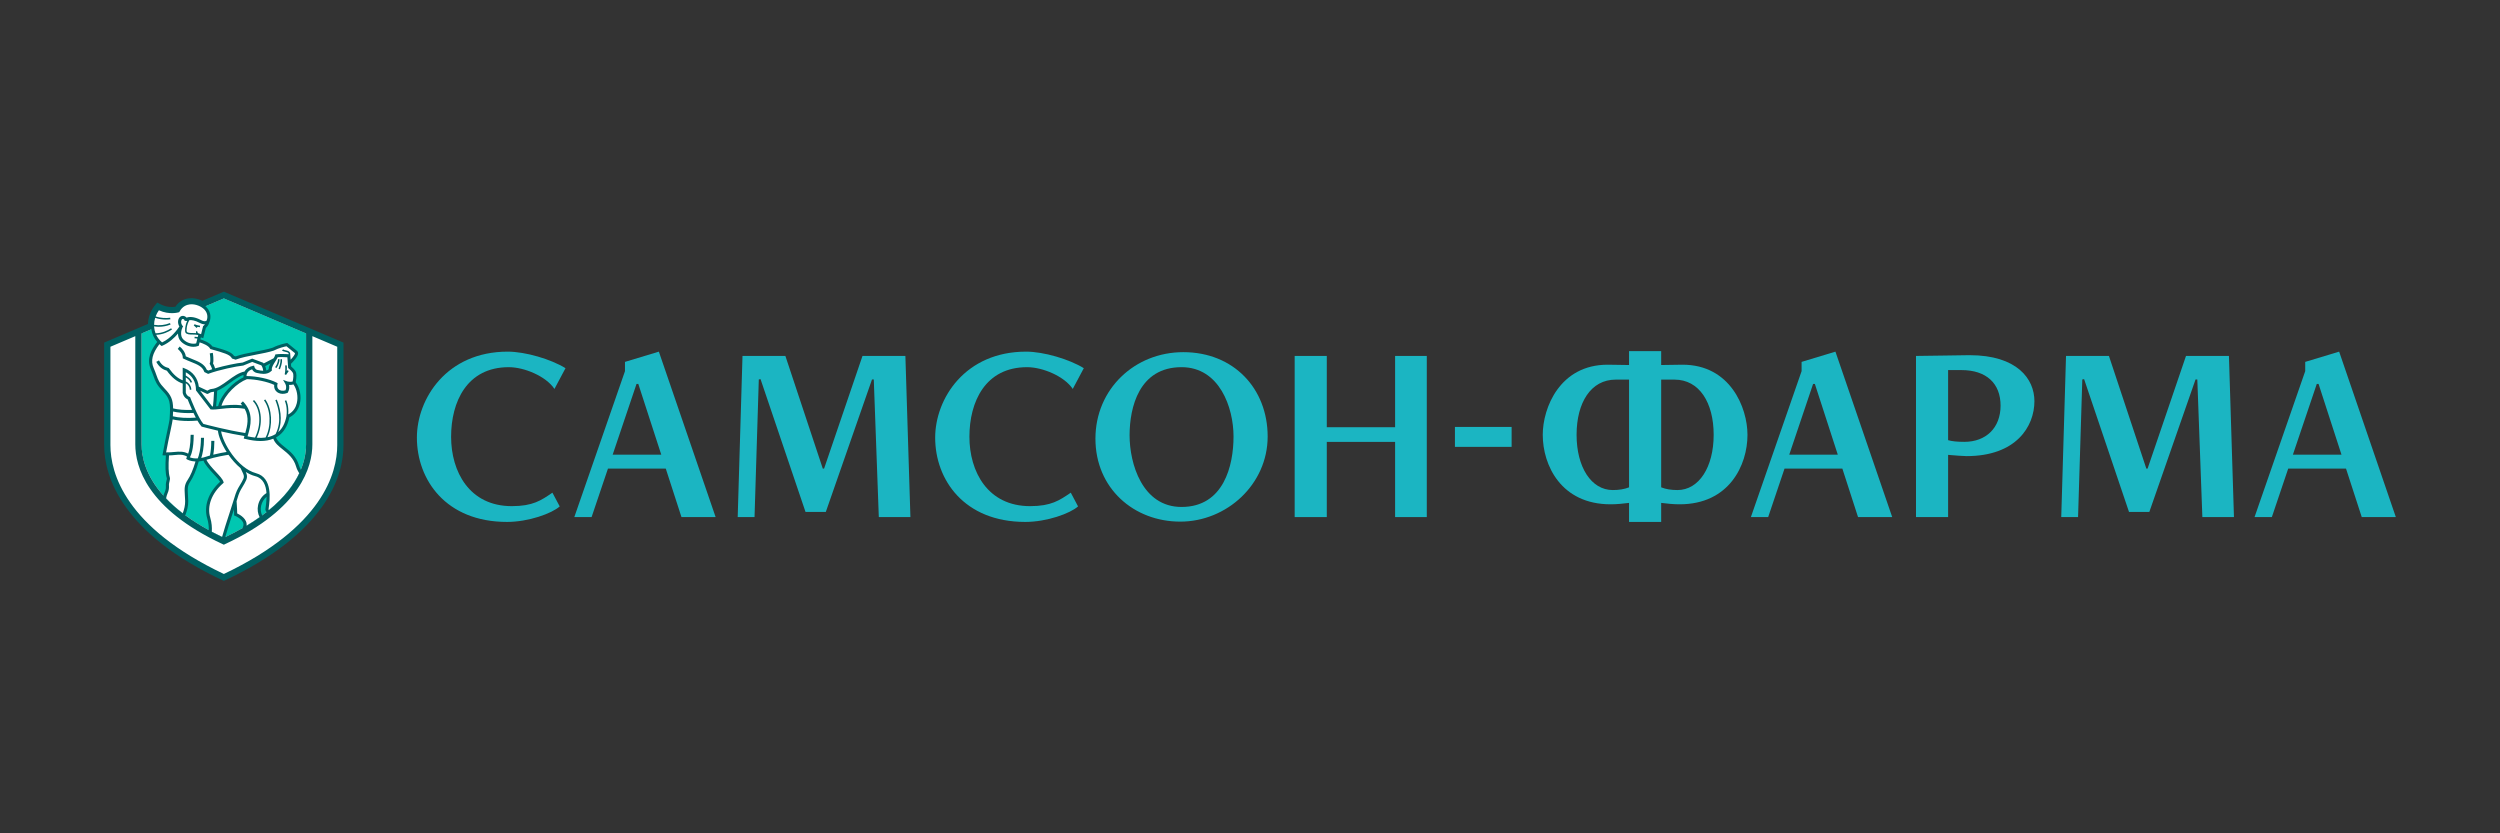 <svg width="240" height="80" viewBox="0 0 240 80" fill="none" xmlns="http://www.w3.org/2000/svg">
<rect x="0" y="0" width="240" height="80" fill="#333333" stroke="none"/>
<path fill-rule="evenodd" clip-rule="evenodd" d="M139.673 42.899H145.115V40.985H139.673V42.899Z" fill="#1BB5C2"/>
<path fill-rule="evenodd" clip-rule="evenodd" d="M48.843 35.249C50.361 35.249 52.43 36.136 53.227 37.338L54.288 35.345C52.89 34.48 50.431 33.757 48.744 33.757C42.887 33.757 40.022 38.271 40.022 42.017C40.022 46.045 42.791 50.105 48.675 50.105C50.743 50.105 52.988 49.287 53.733 48.615L53.031 47.297C51.951 48.038 51.156 48.59 49.13 48.59C45.059 48.59 43.306 45.276 43.306 41.931C43.306 38.584 44.816 35.249 48.843 35.249Z" fill="#1BB5C2"/>
<path fill-rule="evenodd" clip-rule="evenodd" d="M98.599 35.249C100.116 35.249 102.189 36.136 102.985 37.338L104.045 35.345C102.645 34.48 100.191 33.757 98.504 33.757C92.647 33.757 89.777 38.271 89.777 42.017C89.777 46.045 92.548 50.105 98.43 50.105C100.504 50.105 102.745 49.287 103.493 48.615L102.795 47.297C101.707 48.038 100.91 48.59 98.888 48.59C94.816 48.59 93.064 45.276 93.064 41.931C93.064 38.584 94.575 35.249 98.599 35.249Z" fill="#1BB5C2"/>
<path fill-rule="evenodd" clip-rule="evenodd" d="M58.816 43.648L61.107 36.855H61.277L63.481 43.648H58.816ZM59.998 34.741V35.63L55.134 49.64H56.793L58.364 44.987H63.915L65.421 49.64H68.7L63.25 33.757L59.998 34.741Z" fill="#1BB5C2"/>
<path fill-rule="evenodd" clip-rule="evenodd" d="M82.799 34.171L79.111 44.988H78.989L75.397 34.171H71.28L70.819 49.64H72.435L72.845 36.427L73.012 36.398L77.329 49.145H79.278L83.713 36.427H83.883L84.366 49.64H87.4L86.917 34.171H82.799Z" fill="#1BB5C2"/>
<path fill-rule="evenodd" clip-rule="evenodd" d="M113.429 48.668C109.642 48.668 108.44 44.485 108.44 41.797C108.44 39.113 109.347 35.248 113.429 35.248C117.067 35.248 118.419 39.113 118.419 41.906C118.419 44.7 117.478 48.668 113.429 48.668ZM113.596 33.807C108.945 33.807 105.162 37.337 105.162 42.112C105.162 46.885 108.849 50.076 113.308 50.076C117.76 50.076 121.695 46.502 121.695 41.906C121.695 37.309 118.44 33.807 113.596 33.807Z" fill="#1BB5C2"/>
<path fill-rule="evenodd" clip-rule="evenodd" d="M133.93 41.014H127.372V34.17H124.288V49.64H127.372V42.421H133.93V49.64H136.972V34.17H133.93V41.014Z" fill="#1BB5C2"/>
<path fill-rule="evenodd" clip-rule="evenodd" d="M171.768 43.648L174.057 36.855H174.227L176.428 43.648H171.768ZM172.953 34.741V35.63L168.085 49.64H169.745L171.314 44.987H176.867L178.371 49.64H181.652L176.201 33.757L172.953 34.741Z" fill="#1BB5C2"/>
<path fill-rule="evenodd" clip-rule="evenodd" d="M220.117 43.648L222.412 36.855H222.581L224.783 43.648H220.117ZM226.728 49.64H230L224.558 33.757L221.301 34.741V35.63L216.436 49.64H218.098L219.668 44.987H225.218L226.728 49.64Z" fill="#1BB5C2"/>
<path fill-rule="evenodd" clip-rule="evenodd" d="M209.856 34.171L206.168 44.988H206.049L202.458 34.171H198.338L197.88 49.64H199.494L199.901 36.427L200.074 36.398L204.384 49.145H206.336L210.772 36.427H210.942L211.427 49.64H214.46L213.978 34.171H209.856Z" fill="#1BB5C2"/>
<path fill-rule="evenodd" clip-rule="evenodd" d="M188.582 42.417C187.901 42.417 187.404 42.368 187.019 42.258V35.528H188.303C190.683 35.528 192.055 36.801 192.055 38.939C192.055 41.08 190.651 42.417 188.582 42.417ZM189.071 34.097C188.188 34.097 185.077 34.17 183.935 34.17V49.64H187.019V43.668C187.767 43.73 188.486 43.787 188.79 43.787C193.554 43.787 195.304 40.942 195.304 38.511C195.304 36.386 193.658 34.097 189.071 34.097Z" fill="#1BB5C2"/>
<path fill-rule="evenodd" clip-rule="evenodd" d="M161.035 47.045C160.434 47.045 159.925 46.963 159.473 46.784V36.443H160.756C163.136 36.443 164.512 38.653 164.512 41.744C164.512 44.839 163.101 47.045 161.035 47.045ZM154.824 47.045C152.758 47.045 151.352 44.839 151.352 41.744C151.352 38.653 152.722 36.443 155.106 36.443H156.388V46.784C155.94 46.963 155.428 47.045 154.824 47.045ZM161.524 35.011C161.142 35.011 160.347 35.026 159.473 35.042V33.708H156.388V35.042C155.516 35.026 154.718 35.011 154.338 35.011C149.748 35.011 148.104 39.142 148.104 41.744C148.104 44.651 149.851 48.413 154.618 48.413C155.203 48.413 155.826 48.35 156.388 48.278V50.104H159.473V48.278C160.039 48.35 160.656 48.413 161.243 48.413C166.006 48.413 167.758 44.651 167.758 41.744C167.758 39.142 166.113 35.011 161.524 35.011Z" fill="#1BB5C2"/>
<path fill-rule="evenodd" clip-rule="evenodd" d="M21.489 55.565C31.113 51.074 32.81 45.711 32.81 42.715V33.022L21.489 28.201L10.166 33.022V42.715C10.166 45.711 11.861 51.074 21.489 55.565Z" fill="white"/>
<path fill-rule="evenodd" clip-rule="evenodd" d="M21.487 51.628C28.357 48.384 29.385 44.617 29.385 42.655V32.007L21.487 28.645L13.589 32.007V42.655C13.589 44.617 14.618 48.384 21.487 51.628Z" fill="#00C7B1"/>
<path fill-rule="evenodd" clip-rule="evenodd" d="M20.571 38.982C20.615 38.662 20.648 38.056 20.677 37.504L20.683 37.389L20.787 37.351C21.19 37.191 21.602 36.888 21.967 36.622C22.405 36.304 22.86 35.972 23.321 35.824L23.577 35.748L23.547 36.011C23.542 36.072 23.542 36.134 23.549 36.201L23.561 36.325L23.449 36.376C22.533 36.81 21.399 37.89 21.111 39.029L21.079 39.147L20.959 39.156C20.891 39.163 20.824 39.172 20.758 39.178L20.545 39.193L20.571 38.982ZM26.391 34.468L26.122 34.968C26.017 35.161 25.967 35.315 25.968 35.447V35.529L25.905 35.584C25.821 35.65 25.721 35.701 25.61 35.732L25.413 35.788L25.39 35.584C25.37 35.411 25.332 35.285 25.301 35.21L25.241 35.066L26.391 34.468ZM14.639 35.379C14.756 35.646 14.833 35.864 14.901 36.055C15.076 36.542 15.181 36.838 15.727 37.401C16.477 38.177 16.571 38.553 16.453 40.273C16.446 40.382 16.371 40.738 16.24 41.358C16.098 42.021 15.923 42.842 15.801 43.543C15.83 43.548 16.114 43.551 16.114 43.551L16.099 43.735C16.027 44.76 16.053 45.443 16.174 45.816C16.214 45.944 16.195 46.025 16.147 46.216L16.115 46.344C16.092 46.447 16.094 46.539 16.098 46.635C16.103 46.819 16.11 47.024 15.955 47.366C15.912 47.454 15.875 47.586 15.841 47.738C16.331 48.271 16.927 48.813 17.648 49.356C17.799 48.952 17.905 48.524 17.895 48.101C17.893 47.87 17.877 47.671 17.866 47.494C17.832 46.914 17.811 46.597 18.111 46.15C18.403 45.719 18.665 45.1 18.911 44.252L18.942 44.138L19.063 44.125C19.203 44.112 19.344 44.093 19.489 44.054L19.637 44.017L19.693 44.16C19.84 44.532 20.264 44.985 20.641 45.391C20.915 45.687 21.173 45.963 21.283 46.166L21.348 46.285L21.247 46.377C20.173 47.352 19.733 48.608 20.067 49.736C20.198 50.176 20.232 50.605 20.213 50.985C20.598 51.192 21.003 51.394 21.43 51.6C21.585 51.023 21.896 50.072 22.153 49.281L22.295 48.844L22.637 48.892C22.647 49.147 22.647 49.314 22.647 49.366C23.041 49.529 23.7 49.978 23.522 50.554C24.071 50.23 24.572 49.907 25.024 49.581C24.865 49.266 24.815 48.892 24.9 48.511C24.983 48.134 25.191 47.792 25.481 47.556L25.771 47.32L25.767 47.696C25.761 48.124 25.703 48.532 25.669 48.776L25.654 48.879C25.645 48.926 25.669 48.984 25.718 49.053C27.342 47.746 28.272 46.452 28.788 45.304C28.683 45.13 28.596 44.948 28.54 44.752C28.301 43.915 27.723 43.453 27.214 43.046C26.828 42.736 26.464 42.446 26.337 42.038L26.297 41.905L26.422 41.834C26.46 41.813 26.502 41.791 26.539 41.765C27.086 41.417 27.445 40.837 27.609 40.036L27.626 39.953L27.702 39.915C28.164 39.684 28.489 39.259 28.617 38.724C28.772 38.071 28.623 37.298 28.248 36.798L28.2 36.738L28.217 36.663C28.312 36.159 28.309 35.875 28.208 35.705C28.118 35.557 27.92 35.38 27.838 35.313L27.783 35.267L27.757 34.928L27.723 34.441L27.94 34.671C28.251 34.356 28.449 34.061 28.445 33.908C28.445 33.859 28.424 33.838 28.41 33.824C28.176 33.623 27.609 33.173 27.53 33.112C27.44 33.126 26.806 33.246 26.261 33.531L26.246 33.539L26.233 33.542C25.772 33.695 25.154 33.812 24.551 33.928C23.874 34.061 23.173 34.193 22.679 34.378L22.623 34.398L22.358 34.317L22.326 34.265C22.095 33.926 21.551 33.762 20.339 33.423L20.276 33.406L20.241 33.352C20.016 33.014 19.374 32.801 19.184 32.743L19.024 32.696L19.159 32.163L19.392 32.242L19.605 31.383L19.646 31.346C19.707 31.293 19.85 31.153 19.908 30.959V30.956L19.915 30.937C19.916 30.929 19.923 30.903 19.923 30.903L19.93 30.887C19.939 30.867 19.948 30.843 19.957 30.818L19.958 30.813C20.028 30.617 20.146 30.112 19.728 29.651C19.418 29.309 18.895 29.09 18.393 29.09C18.326 29.09 18.261 29.092 18.197 29.1C17.885 29.139 17.453 29.294 17.16 29.798L17.123 29.866L17.05 29.881C16.956 29.904 16.763 29.941 16.503 29.941C16.058 29.941 15.626 29.837 15.217 29.633C14.809 30.136 14.61 30.824 14.68 31.474C14.732 31.943 14.914 32.362 15.222 32.714L15.316 32.819L15.228 32.934C14.704 33.609 14.225 34.427 14.639 35.379Z" fill="white"/>
<path fill-rule="evenodd" clip-rule="evenodd" d="M27.53 35.629C27.551 35.379 27.534 35.161 27.533 35.147L27.525 35.073L27.378 35.084L27.383 35.161C27.385 35.161 27.42 35.597 27.33 35.932L27.461 35.993L27.717 35.618L27.594 35.534L27.53 35.629Z" fill="#005F61"/>
<path fill-rule="evenodd" clip-rule="evenodd" d="M26.925 34.49L26.926 34.562C26.944 34.877 26.765 35.323 26.763 35.329L26.735 35.398L26.873 35.453L26.9 35.383C26.908 35.365 27.096 34.904 27.075 34.554L27.073 34.482L26.925 34.49Z" fill="#005F61"/>
<path fill-rule="evenodd" clip-rule="evenodd" d="M26.84 34.489L26.691 34.477L26.686 34.551C26.671 34.729 26.585 35.007 26.454 35.186L26.409 35.244L26.528 35.333L26.573 35.275C26.729 35.063 26.818 34.757 26.834 34.562L26.84 34.489Z" fill="#005F61"/>
<path fill-rule="evenodd" clip-rule="evenodd" d="M19.205 31.27C19.009 31.242 18.769 31.182 18.696 31.122L18.598 31.232L18.872 31.486L18.971 31.38L18.968 31.377C19.067 31.396 19.156 31.407 19.188 31.414L19.205 31.27Z" fill="#005F61"/>
<path fill-rule="evenodd" clip-rule="evenodd" d="M32.375 42.731C32.375 45.431 30.953 50.608 21.489 55.103C12.024 50.608 10.601 45.431 10.601 42.731V33.288L12.988 32.271V42.656C12.988 44.775 14.075 48.834 21.36 52.23L21.489 52.292L21.616 52.23C28.899 48.834 29.987 44.775 29.987 42.656V32.271L32.375 33.288V42.731ZM13.591 32.014L14.529 31.612C14.602 32.072 14.789 32.482 15.091 32.828C14.519 33.567 14.04 34.446 14.479 35.448C14.593 35.713 14.671 35.926 14.739 36.114C14.914 36.604 15.031 36.931 15.601 37.522C16.311 38.258 16.395 38.59 16.278 40.264C16.271 40.365 16.179 40.809 16.069 41.321C15.925 41.993 15.748 42.831 15.626 43.543L15.597 43.706L15.763 43.719C15.819 43.72 15.872 43.72 15.925 43.72C15.852 44.782 15.878 45.469 16.007 45.869C16.034 45.949 16.025 45.988 15.976 46.178L15.946 46.304C15.915 46.43 15.919 46.538 15.922 46.64C15.929 46.813 15.934 46.989 15.796 47.293C15.76 47.367 15.728 47.469 15.698 47.586C13.956 45.633 13.591 43.825 13.591 42.656V32.014ZM14.896 30.511C15.23 30.631 15.598 30.68 15.922 30.68C16.081 30.68 16.229 30.669 16.356 30.653L16.336 30.502C15.963 30.554 15.412 30.544 14.942 30.373C15.018 30.16 15.124 29.967 15.253 29.787C16.277 30.253 17.119 29.99 17.158 29.982L17.212 29.962L17.24 29.909C17.506 29.409 17.917 29.261 18.213 29.221C18.783 29.153 19.36 29.428 19.637 29.732C19.99 30.123 19.921 30.538 19.848 30.756C19.814 30.803 19.677 30.932 19.299 30.729C18.587 30.349 18.126 30.413 17.907 30.491C17.859 30.435 17.8 30.391 17.727 30.358C17.554 30.286 17.37 30.323 17.247 30.46C17.064 30.665 17.03 31.032 17.218 31.348C17.015 31.659 16.42 32.469 15.56 32.872C15.287 32.643 15.11 32.39 14.993 32.143C15.637 32.12 16.168 31.86 16.511 31.633L16.429 31.513C16.094 31.734 15.568 31.989 14.931 31.996C14.86 31.803 14.819 31.616 14.804 31.458C14.797 31.419 14.797 31.377 14.796 31.332C14.944 31.356 15.095 31.372 15.248 31.372C15.63 31.372 16.022 31.297 16.376 31.153L16.317 31.015C15.838 31.211 15.289 31.269 14.792 31.182C14.794 30.956 14.83 30.728 14.896 30.511ZM22.317 49.335C22.368 49.182 22.416 49.037 22.462 48.897C22.475 49.209 22.475 49.378 22.475 49.378L22.472 49.481L22.566 49.517C22.575 49.523 23.551 49.928 23.349 50.518C23.331 50.575 23.311 50.634 23.292 50.689C22.779 50.985 22.224 51.275 21.624 51.562C21.781 50.985 22.072 50.095 22.317 49.335ZM21.407 46.401L21.476 46.338L21.452 46.25C21.383 46.008 21.079 45.68 20.728 45.304C20.369 44.919 19.965 44.484 19.819 44.14C20.697 43.856 21.675 43.699 21.935 43.66C22.261 44.125 22.651 44.575 23.092 44.943L23.158 45.077C23.478 45.724 23.496 45.762 23.213 46.267C23.134 46.404 23.068 46.517 23.009 46.614C22.802 46.957 22.679 47.166 22.48 47.851C22.392 48.154 22.219 48.681 22.037 49.245C21.767 50.068 21.475 50.969 21.319 51.545C20.977 51.38 20.646 51.214 20.334 51.051C20.361 50.645 20.329 50.185 20.184 49.698C19.855 48.591 20.312 47.355 21.407 46.401ZM16.574 40.282C16.574 40.274 16.574 40.267 16.577 40.264C17 40.364 17.508 40.416 18.083 40.416C18.359 40.416 18.651 40.402 18.954 40.377C19.081 40.6 19.21 40.793 19.33 40.922L19.358 40.957L19.399 40.965C19.413 40.97 20.05 41.141 20.922 41.346C20.964 41.834 21.266 42.614 21.758 43.388C21.492 43.43 21.009 43.513 20.474 43.648C20.542 43.267 20.578 42.826 20.58 42.324L20.282 42.321C20.28 42.87 20.236 43.344 20.154 43.728C19.998 43.774 19.839 43.82 19.682 43.874C19.553 43.916 19.434 43.943 19.32 43.963C19.433 43.64 19.584 43.021 19.587 42.032H19.292C19.287 43.177 19.075 43.8 18.985 44.007C18.626 44.029 18.371 43.959 18.238 43.907L18.27 43.816C18.325 43.719 18.592 43.153 18.597 41.74H18.301C18.294 42.773 18.148 43.32 18.063 43.549C17.608 43.313 17.202 43.347 16.74 43.389C16.506 43.411 16.248 43.435 15.947 43.429C16.067 42.757 16.227 42.002 16.36 41.386C16.495 40.741 16.567 40.402 16.574 40.282ZM25.461 35.147L25.968 34.886C25.868 35.07 25.792 35.26 25.792 35.448C25.727 35.5 25.651 35.539 25.561 35.565C25.545 35.393 25.506 35.254 25.461 35.147ZM28.098 36.622C28.027 36.643 27.949 36.656 27.863 36.656C27.694 36.656 27.562 36.611 27.562 36.611L27.171 36.467L27.38 36.821C27.494 37.017 27.502 37.273 27.405 37.471C27.128 37.559 26.845 37.504 26.708 37.331C26.619 37.223 26.593 37.071 26.631 36.9L26.657 36.79L26.557 36.734C25.862 36.371 24.652 36.106 23.664 36.101C23.664 35.737 23.956 35.535 24.2 35.453C24.267 35.581 24.407 35.756 24.655 35.804L24.742 35.82C24.887 35.85 25.09 35.893 25.303 35.893C25.614 35.893 25.868 35.801 26.051 35.614L26.105 35.563L26.095 35.491C26.065 35.269 26.253 34.976 26.419 34.714C26.514 34.568 26.602 34.427 26.657 34.298C26.785 34.282 26.929 34.278 27.088 34.278C27.288 34.278 27.47 34.287 27.587 34.298L27.665 35.332L27.717 35.371C27.792 35.431 28.016 35.625 28.101 35.77C28.206 35.941 28.16 36.304 28.098 36.622ZM20.745 39.005C20.787 38.687 20.82 38.109 20.85 37.509C21.266 37.35 21.674 37.052 22.072 36.761C22.502 36.451 22.943 36.129 23.374 35.993C23.366 36.064 23.366 36.142 23.375 36.22C22.37 36.694 21.232 37.835 20.942 38.982C20.874 38.992 20.808 39.001 20.745 39.005ZM19.214 37.509C19.359 37.576 19.558 37.669 19.839 37.798L19.891 37.822L19.944 37.805C20.006 37.791 20.064 37.757 20.118 37.724C20.192 37.683 20.263 37.639 20.341 37.635C20.409 37.631 20.48 37.621 20.548 37.606C20.518 38.175 20.483 38.751 20.443 39.016C20.418 39.016 20.39 39.019 20.367 39.018L19.214 37.509ZM18.796 40.093C17.939 40.154 17.168 40.108 16.596 39.964C16.605 39.798 16.613 39.65 16.614 39.508C17.088 39.615 17.608 39.655 18.074 39.655C18.252 39.655 18.417 39.65 18.575 39.643C18.644 39.794 18.721 39.947 18.796 40.093ZM18.272 38.182L18.248 38.117L18.184 38.093C17.914 37.996 17.849 37.737 17.836 37.686V36.788C18.041 36.9 18.216 37.135 18.216 37.414H18.366C18.366 37.041 18.114 36.74 17.836 36.619V36.23C18.085 36.397 18.201 36.487 18.301 36.74L18.439 36.683C18.311 36.363 18.153 36.259 17.84 36.057L17.836 36.054V35.738C18.462 36.059 18.808 36.65 18.813 37.425V37.475L20.213 39.302L20.277 39.31C20.542 39.329 20.863 39.297 21.233 39.249C21.858 39.178 22.628 39.095 23.49 39.246C23.947 40.055 23.739 40.899 23.547 41.569C21.854 41.312 19.839 40.777 19.522 40.694C18.997 40.079 18.279 38.199 18.272 38.182ZM27.474 38.421L27.34 38.486C27.388 38.586 27.607 39.096 27.5 39.958C27.37 40.626 27.103 41.141 26.704 41.489C27.202 40.271 26.85 39.029 26.572 38.361L26.434 38.418C26.721 39.111 27.092 40.432 26.456 41.672C26.227 41.814 25.967 41.914 25.675 41.974C26.206 40.855 26.125 39.249 25.465 38.345L25.343 38.431C25.996 39.325 26.052 40.928 25.495 42.002C25.232 42.038 24.948 42.048 24.639 42.022C25.258 40.755 25.159 39.191 24.388 38.401L24.277 38.503C25.021 39.265 25.099 40.782 24.482 42.006C24.253 41.983 24.015 41.941 23.765 41.885C23.776 41.843 23.791 41.798 23.804 41.754C24.047 40.915 24.415 39.644 23.319 38.529L23.105 38.736C23.16 38.795 23.209 38.854 23.259 38.911C22.498 38.818 21.823 38.886 21.259 38.951C21.594 37.851 22.777 36.751 23.71 36.399C24.588 36.412 25.671 36.641 26.323 36.95C26.299 37.166 26.352 37.362 26.474 37.516C26.625 37.704 26.867 37.81 27.141 37.81C27.28 37.81 27.422 37.786 27.562 37.73L27.611 37.712L27.636 37.669C27.765 37.453 27.801 37.19 27.745 36.947C27.781 36.949 27.822 36.953 27.863 36.953C27.972 36.953 28.075 36.934 28.171 36.904C28.506 37.371 28.64 38.091 28.495 38.696C28.413 39.05 28.197 39.515 27.669 39.791C27.732 39.022 27.541 38.556 27.474 38.421ZM17.391 32.801C17.717 33.118 18.159 33.294 18.571 33.294C18.725 33.294 18.874 33.269 19.01 33.217L19.086 33.188L19.103 33.114C19.121 33.038 19.142 32.951 19.162 32.866C19.457 32.955 20.01 33.174 20.158 33.452L20.207 33.512L20.269 33.527C21.49 33.873 22.046 34.027 22.246 34.369L22.275 34.419L22.628 34.531L22.679 34.509C23.16 34.322 23.879 34.182 24.575 34.047C25.183 33.932 25.812 33.81 26.285 33.655L26.306 33.644C26.772 33.403 27.315 33.278 27.5 33.242C27.655 33.366 28.127 33.74 28.321 33.907C28.341 33.989 28.155 34.264 27.903 34.531L27.864 34.027H27.861C27.868 33.952 27.857 33.887 27.823 33.832C27.748 33.699 27.572 33.66 27.419 33.627C27.321 33.603 27.218 33.582 27.176 33.542L27.072 33.644C27.144 33.716 27.261 33.741 27.385 33.771C27.516 33.8 27.651 33.832 27.697 33.907C27.712 33.934 27.714 33.968 27.711 34.009C27.625 34.003 27.38 33.982 27.088 33.982C26.877 33.982 26.69 33.991 26.526 34.014L26.43 34.027L26.404 34.122C26.382 34.199 26.329 34.294 26.267 34.396L25.315 34.89C25.296 34.862 25.28 34.846 25.279 34.846L25.258 34.822L24.21 34.427L23.301 34.802C22.757 34.857 21.599 35.089 20.651 35.362C20.592 35.161 20.501 34.979 20.451 34.889C20.541 34.552 20.443 33.947 20.429 33.873L20.137 33.925C20.182 34.188 20.226 34.671 20.152 34.846L20.125 34.915L20.161 34.979C20.163 34.984 20.297 35.207 20.366 35.448C20.236 35.49 20.115 35.529 19.998 35.573L19.855 35.502C19.616 34.937 19.078 34.721 18.462 34.473C18.259 34.392 18.051 34.308 17.836 34.207C17.79 33.797 17.455 33.429 17.25 33.266L17.064 33.496C17.197 33.602 17.546 33.956 17.546 34.302V34.394L17.628 34.436C17.877 34.559 18.117 34.654 18.35 34.748C18.947 34.988 19.417 35.176 19.599 35.663L19.619 35.717L19.98 35.893L20.04 35.872C21.009 35.511 22.691 35.157 23.349 35.094L24.214 34.745L25.087 35.075C25.129 35.129 25.236 35.296 25.267 35.597C25.099 35.593 24.936 35.558 24.8 35.531L24.713 35.514C24.499 35.472 24.432 35.244 24.427 35.237L24.392 35.099L24.253 35.129C23.945 35.193 23.637 35.379 23.478 35.663C22.934 35.771 22.405 36.149 21.896 36.523C21.369 36.909 20.825 37.303 20.321 37.34C20.174 37.351 20.06 37.417 19.968 37.468C19.946 37.482 19.924 37.49 19.905 37.504C19.631 37.374 19.263 37.203 19.087 37.121C18.988 36.301 18.513 35.669 17.741 35.371L17.539 35.293V36.509C17.071 36.328 16.652 35.964 16.231 35.375L16.201 35.332L16.15 35.318C15.851 35.237 15.537 35.094 15.263 34.599L15.001 34.739C15.314 35.302 15.686 35.491 16.02 35.588C16.495 36.245 16.984 36.638 17.539 36.82V37.702L17.541 37.722C17.544 37.741 17.613 38.16 18.017 38.343C18.076 38.497 18.235 38.898 18.439 39.349C17.729 39.377 17.107 39.329 16.618 39.207C16.606 38.365 16.42 37.941 15.815 37.316C15.288 36.768 15.187 36.485 15.018 36.015C14.949 35.82 14.872 35.606 14.752 35.329C14.45 34.639 14.614 33.945 15.303 33.039C15.35 33.08 15.395 33.123 15.444 33.162L15.516 33.217L15.597 33.184C16.243 32.902 16.75 32.418 17.087 32.023C17.088 32.294 17.165 32.582 17.391 32.801ZM18.965 31.93C18.956 31.905 18.96 31.879 18.973 31.857L18.851 31.771C18.809 31.836 18.799 31.912 18.827 31.981C18.721 31.974 18.614 31.971 18.506 31.971C18.249 31.967 18.007 31.965 17.933 31.849C17.88 31.768 17.906 31.172 18.184 30.734C18.384 30.716 18.706 30.749 19.159 30.99C19.34 31.088 19.505 31.135 19.652 31.135C19.66 31.135 19.666 31.133 19.677 31.133C19.612 31.222 19.542 31.271 19.542 31.274L19.499 31.306L19.304 32.082L19.071 32.005L19.072 32.003C19.019 31.99 18.98 31.963 18.965 31.93ZM17.471 30.656C17.518 30.606 17.573 30.612 17.61 30.631C17.668 30.656 17.727 30.72 17.721 30.798L17.967 30.818C17.749 31.271 17.729 31.807 17.807 31.93C17.922 32.113 18.205 32.116 18.506 32.118C18.69 32.12 18.875 32.123 19.029 32.163C19.029 32.178 19.008 32.254 18.98 32.362C18.904 32.343 18.801 32.33 18.679 32.33V32.477C18.785 32.477 18.878 32.488 18.947 32.506C18.909 32.645 18.869 32.814 18.834 32.965C18.489 33.056 17.98 32.959 17.598 32.587C17.257 32.257 17.404 31.653 17.52 31.428C17.537 31.402 17.546 31.387 17.552 31.378L17.586 31.344C17.322 31.092 17.37 30.768 17.471 30.656ZM17.743 47.502C17.756 47.676 17.769 47.873 17.774 48.103C17.782 48.496 17.684 48.895 17.545 49.278C16.919 48.8 16.389 48.322 15.943 47.851C15.98 47.662 16.022 47.511 16.067 47.414C16.234 47.048 16.227 46.819 16.221 46.634C16.217 46.54 16.214 46.462 16.236 46.372L16.266 46.248C16.316 46.042 16.34 45.938 16.29 45.782C16.174 45.417 16.152 44.742 16.225 43.72C16.42 43.717 16.603 43.699 16.767 43.682C17.226 43.64 17.566 43.611 17.951 43.825L17.875 44.05L17.978 44.112C17.996 44.124 18.277 44.285 18.767 44.305C18.532 45.093 18.284 45.676 18.01 46.082C17.687 46.56 17.707 46.916 17.743 47.502ZM19.898 49.783C20.015 50.173 20.05 50.553 20.043 50.889C19.189 50.42 18.439 49.943 17.79 49.465C17.956 49.031 18.083 48.565 18.072 48.098C18.066 47.861 18.052 47.66 18.041 47.484C18.007 46.924 17.99 46.643 18.256 46.249C18.559 45.798 18.828 45.16 19.078 44.299C19.216 44.287 19.37 44.265 19.532 44.223C19.69 44.625 20.125 45.093 20.509 45.507C20.766 45.782 21.03 46.063 21.13 46.249C20.003 47.271 19.542 48.589 19.898 49.783ZM24.925 49.651C24.539 49.925 24.121 50.197 23.668 50.471C23.768 49.829 23.037 49.413 22.771 49.287C22.769 49.114 22.758 48.715 22.711 48.118C22.73 48.049 22.749 47.99 22.767 47.932C22.952 47.284 23.063 47.102 23.265 46.769C23.326 46.667 23.392 46.554 23.474 46.411C23.751 45.917 23.775 45.72 23.597 45.308C23.887 45.488 24.194 45.633 24.514 45.715C25.291 45.923 25.535 46.623 25.582 47.337C25.179 47.579 24.887 47.993 24.778 48.486C24.688 48.897 24.745 49.308 24.925 49.651ZM25.584 49.161C25.45 49.266 25.311 49.371 25.167 49.479C25.034 49.207 24.997 48.879 25.069 48.549C25.148 48.206 25.335 47.9 25.591 47.692C25.585 48.101 25.534 48.487 25.495 48.755L25.483 48.844C25.461 48.942 25.5 49.043 25.584 49.161ZM24.591 45.431C22.79 44.948 21.39 42.502 21.229 41.417C21.921 41.575 22.721 41.742 23.465 41.858C23.455 41.889 23.445 41.922 23.436 41.953L23.399 42.101L23.544 42.135C24.075 42.269 24.565 42.337 25.004 42.337C25.465 42.337 25.875 42.262 26.236 42.115C26.381 42.536 26.749 42.831 27.136 43.14C27.632 43.534 28.194 43.984 28.424 44.783C28.49 45.019 28.6 45.233 28.727 45.436C28.212 46.525 27.319 47.745 25.812 48.975C25.792 48.945 25.776 48.915 25.776 48.895L25.792 48.793C25.903 47.992 26.202 45.862 24.591 45.431ZM21.489 28.651L29.384 32.013V42.656C29.384 43.302 29.271 44.144 28.876 45.1C28.807 44.972 28.748 44.841 28.709 44.704C28.454 43.813 27.854 43.331 27.322 42.911C26.947 42.611 26.615 42.344 26.503 41.99C26.547 41.965 26.59 41.938 26.633 41.914C27.222 41.54 27.606 40.92 27.78 40.07C28.29 39.816 28.647 39.355 28.785 38.764C28.954 38.054 28.791 37.235 28.387 36.694C28.491 36.143 28.485 35.824 28.357 35.616C28.254 35.447 28.048 35.263 27.952 35.182L27.931 34.915L27.937 34.92C28.097 34.765 28.627 34.24 28.62 33.907C28.62 33.818 28.584 33.748 28.524 33.693C28.275 33.477 27.655 32.989 27.629 32.968L27.577 32.927L27.512 32.936C27.482 32.943 26.788 33.062 26.177 33.379C25.727 33.527 25.111 33.644 24.519 33.758C23.832 33.887 23.123 34.027 22.616 34.215L22.47 34.167C22.198 33.769 21.617 33.6 20.387 33.257C20.137 32.877 19.485 32.652 19.233 32.579C19.251 32.506 19.267 32.442 19.282 32.39L19.513 32.464L19.762 31.476C19.846 31.402 20.028 31.222 20.089 30.956C20.099 30.932 20.111 30.906 20.121 30.877C20.121 30.877 20.122 30.872 20.122 30.869C20.24 30.542 20.281 30.003 19.858 29.533C19.816 29.488 19.768 29.446 19.723 29.404L21.489 28.651ZM21.489 28L19.43 28.875C19.021 28.678 18.564 28.586 18.141 28.639C17.749 28.687 17.212 28.871 16.828 29.45C16.567 29.492 16.022 29.518 15.409 29.21L15.093 29.049L14.869 29.324C14.463 29.815 14.23 30.452 14.205 31.099L10 32.89V42.731C10 45.766 11.72 51.212 21.489 55.767C31.255 51.212 32.976 45.766 32.976 42.731V32.89L21.489 28Z" fill="#005F61"/>
</svg>
